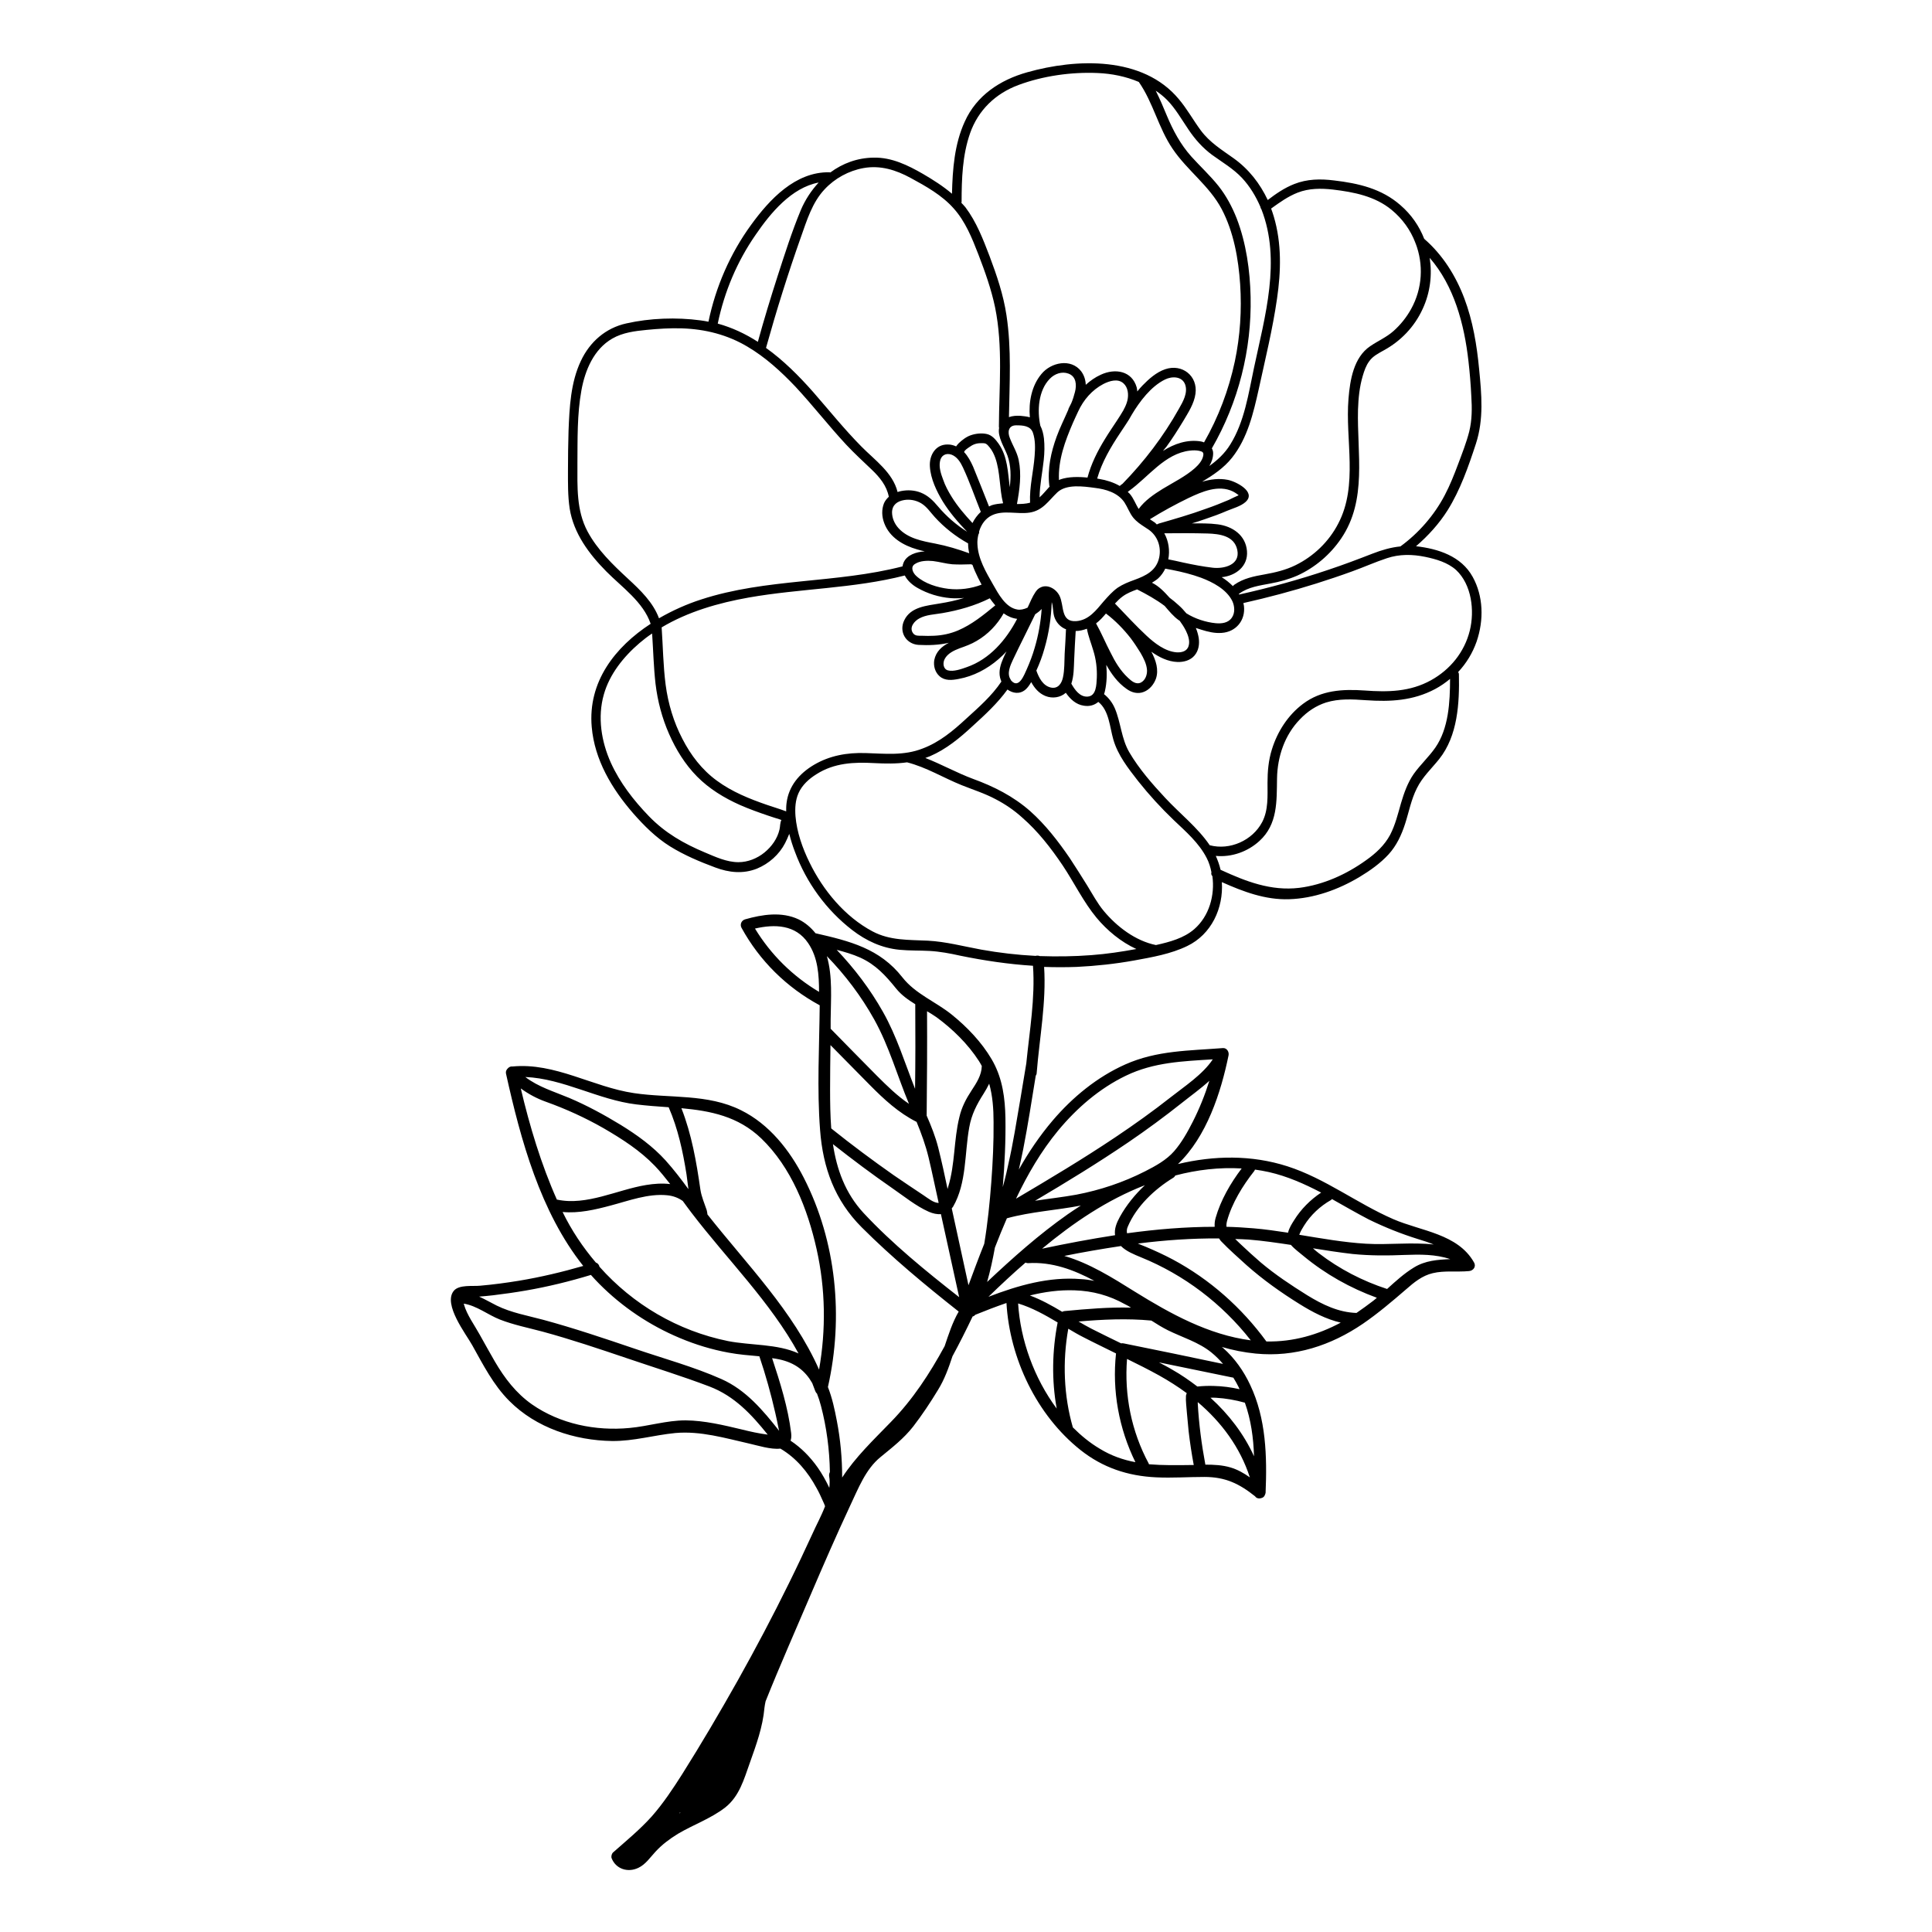 <?xml version="1.0" encoding="UTF-8"?>
<!-- Uploaded to: ICON Repo, www.iconrepo.com, Generator: ICON Repo Mixer Tools -->
<svg fill="#000000" width="800px" height="800px" version="1.1" viewBox="144 144 512 512" xmlns="http://www.w3.org/2000/svg">
 <path d="m534.27 296.87c-3.023-5.492-9.168-7.457-15.012-8.113 3.223-2.769 6.144-5.996 8.363-9.523 3.375-5.391 5.543-11.637 7.508-17.633 2.117-6.5 1.512-13.098 0.855-19.75-0.605-6.398-1.664-12.797-3.93-18.793-2.266-5.996-5.742-11.539-10.629-15.77-1.309-3.375-3.426-6.449-6.297-8.918-4.988-4.383-11.133-5.793-17.582-6.551-3.578-0.453-7.152-0.402-10.578 0.957-2.57 1.008-4.836 2.57-7.004 4.231-2.066-4.383-5.039-8.211-9.07-11.082-3.176-2.266-6.297-4.18-8.664-7.356-2.016-2.719-3.629-5.691-5.844-8.312-9.523-11.438-27.105-10.781-40.152-7.106-7.203 2.016-13.453 6.144-16.574 13.098-2.719 5.945-3.223 12.594-3.375 19.094-2.367-2.016-4.988-3.68-7.656-5.238-4.031-2.316-8.312-4.434-13.098-4.332-4.332 0.051-8.211 1.512-11.488 3.93-0.102 0-0.152-0.051-0.25-0.051-9.02-0.152-15.871 7.203-20.758 13.957-5.543 7.609-9.371 16.426-11.285 25.645-0.707-0.152-1.41-0.25-2.117-0.352-6.348-0.855-13.402-0.605-19.648 0.805-5.492 1.211-9.672 4.887-12.043 9.926-2.719 5.742-3.023 12.293-3.273 18.539-0.102 3.527-0.152 7.055-0.152 10.578 0 3.324-0.051 6.699 0.453 10.027 1.059 6.602 5.141 12.043 9.723 16.676 4.133 4.18 9.773 8.062 11.738 13.855-9.422 6.144-16.676 15.367-15.617 27.355 0.754 8.715 5.34 16.375 10.984 22.871 2.871 3.273 6.047 6.449 9.773 8.766 3.727 2.316 7.91 4.082 11.992 5.594 3.629 1.359 7.356 1.762 11.035 0.301 3.176-1.309 5.894-3.727 7.457-6.75 0.352-0.707 0.754-1.562 1.109-2.469 0.402 1.613 0.906 3.223 1.512 4.785 3.023 8.16 8.312 15.418 15.164 20.707 3.727 2.871 7.859 4.785 12.594 5.238 2.621 0.25 5.289 0.152 7.91 0.301 2.719 0.152 5.441 0.656 8.113 1.258 6.398 1.309 12.848 2.266 19.297 2.672 0.605 8.613-0.906 17.18-1.762 25.746v0.051c-1.008 6.098-2.016 12.191-3.074 18.238-0.504 2.871-1.059 5.742-1.715 8.613-0.102 0.555-0.805 3.777-1.461 5.996 0.504-6.098 0.805-12.191 0.707-18.34-0.102-5.188-0.754-10.176-3.223-14.762-0.152-0.25-0.301-0.555-0.453-0.805-2.672-4.535-6.449-8.465-10.48-11.738-4.281-3.477-9.672-5.492-13.148-9.926-5.996-7.656-13.957-9.621-23.023-11.688-1.211-1.512-2.719-2.82-4.484-3.68-4.484-2.117-9.621-1.309-14.207 0-0.957 0.301-1.41 1.359-0.906 2.266 4.785 8.715 11.941 15.77 20.707 20.504-0.102 10.984-0.754 22.117 0.102 33.102 0.754 9.977 3.879 18.59 11.035 25.746 8.012 8.012 16.828 15.316 25.695 22.32-1.664 2.871-2.672 6.047-3.727 9.168-3.93 7.203-8.363 14.055-14.258 20.102-4.535 4.684-9.371 9.27-12.898 14.711 0-5.039-0.453-10.078-1.41-15.012-0.555-2.922-1.211-6.047-2.367-8.969 4.18-18.488 2.266-38.543-6.398-55.469-3.727-7.305-9.168-14.207-16.625-17.887-8.867-4.434-18.895-3.125-28.363-4.535-10.934-1.613-20.906-8.16-32.242-7.055-0.301-0.051-0.605 0.051-0.855 0.203-0.102 0.051-0.152 0.102-0.203 0.152-0.051 0.051-0.051 0.051-0.102 0.102-0.402 0.352-0.656 0.855-0.504 1.512 3.879 17.48 9.07 36.578 20.453 50.883-5.594 1.613-11.285 2.973-17.078 3.93-3.375 0.555-6.801 1.008-10.227 1.309-1.965 0.203-5.594-0.352-7.004 1.359-2.922 3.578 3.273 11.488 4.887 14.41 2.871 5.141 5.594 10.531 9.824 14.762 7.106 7.152 17.332 10.48 27.258 10.629 5.742 0.051 11.082-1.562 16.727-2.117 6.699-0.605 13.25 1.359 19.699 2.82 2.066 0.453 5.644 1.613 8.16 1.309 4.18 2.469 7.254 6.144 9.574 10.43 0.656 1.16 1.211 2.367 1.762 3.629 0.203 0.402 0.352 0.805 0.504 1.211-0.957 2.519-2.316 4.988-3.324 7.254-2.016 4.383-4.082 8.766-6.246 13.148-4.281 8.715-8.816 17.281-13.551 25.746-4.734 8.414-9.621 16.727-14.762 24.887-2.469 3.879-5.039 7.758-8.062 11.184-3.125 3.477-6.75 6.449-10.227 9.523-0.352 0.301-0.555 1.008-0.402 1.512 1.109 2.871 4.281 3.93 7.106 2.57 1.914-0.906 3.125-2.769 4.535-4.281 1.715-1.863 3.727-3.375 5.945-4.734 4.082-2.418 8.715-4.031 12.496-6.953 3.777-2.973 4.988-7.457 6.551-11.84 1.715-4.836 3.426-9.473 3.879-14.609 0.051-0.605 0.203-1.16 0.301-1.715 3.828-9.574 8.012-18.992 12.043-28.465 3.324-7.758 6.699-15.516 10.277-23.176 2.266-4.785 4.18-9.875 8.16-13.098 3.125-2.57 6.144-4.887 8.664-8.113 2.367-3.074 4.535-6.348 6.551-9.672 1.715-2.769 2.82-5.844 3.828-8.918 1.863-3.426 3.629-6.953 5.34-10.531 0.25-0.051 0.504-0.203 0.707-0.453 2.719-1.109 5.492-2.168 8.262-3.125 0.855 14.711 8.012 29.727 19.598 38.945 5.894 4.684 12.543 6.902 20.051 7.254 4.281 0.203 8.516-0.102 12.797-0.102 5.543 0 9.219 1.762 13.453 5.141 0.352 0.555 1.059 0.656 1.664 0.453 0.453-0.102 0.805-0.402 0.957-0.906 0.051-0.102 0.102-0.203 0.102-0.301 0-0.051 0.051-0.102 0.051-0.152 0.402-9.672 0.152-19.699-4.082-28.617-1.715-3.68-4.133-7.106-7.152-9.773-0.102-0.102-0.25-0.203-0.402-0.301 2.922 0.855 5.945 1.461 9.02 1.762 10.328 1.008 19.902-2.117 28.414-7.91 4.031-2.769 7.758-5.945 11.438-9.117 2.117-1.863 4.281-3.629 7.055-4.281 3.125-0.754 6.449-0.25 9.621-0.555 1.16-0.102 1.965-1.211 1.309-2.316-4.332-7.609-14.055-8.262-21.363-11.438-9.621-4.18-18.035-10.781-28.062-14.008-9.574-3.074-19.496-2.871-29.02-0.605 7.609-7.254 11.387-18.941 13.402-28.766 0.203-0.906-0.402-2.016-1.461-1.965-8.969 0.707-17.531 0.605-25.895 4.332-7.457 3.324-13.957 8.664-19.246 14.863-3.426 4.031-6.398 8.414-8.969 13 0.402-1.812 0.805-3.578 1.16-5.391 1.258-6.449 2.266-13 3.324-19.496 0.152-0.203 0.25-0.453 0.25-0.754 0.754-9.371 2.57-18.691 1.965-28.062 2.871 0.102 5.742 0.102 8.613 0 5.141-0.25 10.277-0.805 15.316-1.715 4.684-0.855 9.672-1.715 14.008-3.828 6.398-3.074 9.621-10.027 9.168-16.93 5.644 2.519 11.488 4.734 17.785 4.535 6.602-0.203 13.047-2.519 18.691-5.894 2.769-1.664 5.543-3.629 7.707-5.996 2.117-2.316 3.426-5.141 4.383-8.113 1.008-3.125 1.613-6.449 3.125-9.422 1.461-2.973 3.879-5.188 5.894-7.707 4.938-6.195 5.391-14.812 5.238-22.418 0-0.301-0.102-0.504-0.203-0.656 2.168-2.316 3.828-5.039 4.887-8.062 1.98-5.777 1.781-12.074-1.039-17.164zm-86.859 161.22c-2.621 2.469-4.887 5.238-6.648 8.414-0.855 1.562-1.512 3.176-1.258 4.836-6.5 1.008-12.949 2.215-19.348 3.578 8.312-6.902 17.23-12.945 27.254-16.828zm-1.059 19.098c11.438 4.637 21.512 12.293 29.121 22.016-11.184-1.461-21.312-7.055-30.73-12.898-5.894-3.68-12.043-7.559-18.691-9.473 4.988-1.008 9.977-1.863 15.012-2.621 1.41 1.414 3.477 2.219 5.289 2.977zm29.977 52.746c-2.672-5.894-6.699-11.133-11.539-15.516 0.453 0 0.957-0.051 1.41 0 2.621 0.152 5.188 0.605 7.707 1.309 1.617 4.535 2.273 9.32 2.422 14.207zm-10.629-18.641c-1.461-0.051-2.922 0-4.383 0.152-2.117-1.613-4.281-3.125-6.602-4.434-1.16-0.707-2.367-1.309-3.578-1.965 6.551 1.359 13.047 2.672 19.598 4.031h0.102c0.504 0.805 0.957 1.613 1.359 2.418 0.102 0.203 0.203 0.453 0.301 0.656-2.262-0.504-4.531-0.809-6.797-0.859zm-23.93-11.285c-0.25-0.051-0.453-0.051-0.656 0-2.621-1.258-5.238-2.57-7.859-3.879-1.16-0.605-2.316-1.258-3.426-1.914 6.398-0.555 12.898-0.855 19.297-0.25 1.41 0.906 2.871 1.812 4.383 2.57 3.879 1.914 8.113 3.125 11.539 5.894 1.109 0.906 2.117 1.914 3.074 3.023-8.82-1.867-17.586-3.68-26.352-5.445zm1.965-9.473c-5.844-0.152-11.738 0.352-17.582 0.906-0.203 0-0.453 0.102-0.656 0.203-2.769-1.664-5.594-3.223-8.566-4.332 3.879-0.957 7.809-1.512 11.891-1.359 4.734 0.152 9.168 1.359 13.301 3.68 0.555 0.25 1.059 0.551 1.613 0.902zm-19.449 3.93c-1.461 7.457-1.613 15.316-0.25 22.824-5.996-8.062-9.621-18.188-10.227-27.859 3.676 1.105 7.102 3.023 10.477 5.035zm-8.512-15.867c0.203 0.102 0.402 0.152 0.656 0.152 6.348-0.402 12.141 1.762 17.582 4.684-1.16-0.203-2.316-0.402-3.527-0.453-8.465-0.707-16.676 1.664-24.535 4.684 3.223-3.121 6.445-6.144 9.824-9.066zm-15.117 5.996c-1.461-6.801-2.973-13.551-4.434-20.355 0.102-0.152 0.25-0.301 0.352-0.453 3.629-6.297 3.023-14.105 4.281-21.008 0.605-3.426 1.965-6.047 3.828-8.969 0.555-0.855 1.008-1.715 1.461-2.621 0.906 3.223 1.16 6.648 1.16 10.176 0.051 5.34-0.203 10.629-0.605 15.973-0.402 5.34-0.957 10.832-1.863 16.273-1.457 3.629-2.816 7.305-4.18 10.984zm-36.375-41.566c-0.25-3.375-0.301-6.801-0.301-10.227 0-3.93 0.051-7.91 0.102-11.84 3.477 3.527 7.004 7.106 10.48 10.629 3.68 3.727 7.609 7.356 12.344 9.723 1.258 3.074 2.367 6.098 3.176 9.422 0.957 3.981 1.762 8.012 2.672 12.043-1.309 0.051-2.922-1.309-3.93-1.965-2.672-1.762-5.34-3.578-8.012-5.391-5.594-3.93-11.082-8.012-16.426-12.293-0.004-0.051-0.055-0.051-0.105-0.102zm-1.156-45.645c4.887 5.039 9.117 10.629 12.543 16.777 3.981 7.152 6.098 14.914 9.219 22.371-3.125-2.117-5.844-4.785-8.516-7.457-4.082-4.133-8.16-8.262-12.242-12.445v-2.418c0.051-5.492 0.555-11.438-1.004-16.828zm40.305 27.809c0.301 0.453 0.504 0.855 0.754 1.309-0.051 2.469-1.41 4.484-2.719 6.5-1.461 2.215-2.621 4.434-3.223 7.055-1.512 6.098-1.109 12.445-2.973 18.488-0.051 0.152-0.102 0.352-0.152 0.555-0.754-3.629-1.562-7.305-2.469-10.934-0.754-2.973-1.863-5.742-3.074-8.516 0.102-9.219 0.152-18.438 0.102-27.66 0.855 0.504 1.664 1.008 2.469 1.562 4.281 3.129 8.363 7.109 11.285 11.641zm-21.969-19.242c1.41 1.762 3.223 3.023 5.09 4.18 0.051 7.508 0.051 14.965-0.051 22.418-2.719-6.852-4.836-13.906-8.516-20.402-3.375-5.996-7.559-11.488-12.242-16.426 2.117 0.555 4.231 1.16 6.246 2.066 4.082 1.863 6.703 4.734 9.473 8.164zm-37.383-15.871c5.238-1.211 10.781-1.059 14.105 3.879 2.57 3.777 2.871 8.414 2.871 12.898-6.949-4.133-12.742-9.824-16.977-16.777zm28.77 75.371c-4.887-5.289-7.106-11.586-8.113-18.238 5.188 4.082 10.43 8.012 15.82 11.738 3.074 2.117 6.195 4.684 9.621 6.195 1.059 0.453 2.168 0.707 3.176 0.605 1.613 7.356 3.223 14.711 4.836 22.016-8.816-6.902-17.734-14.156-25.34-22.316zm-48.668 158.9c0.051 0 0.102 0.051 0.152 0.051-0.102 0.051-0.152 0.102-0.25 0.152-0.004-0.102 0.047-0.152 0.098-0.203zm12.746-124.95c-13.352-2.719-25.191-9.723-34.059-19.699-0.102-0.504-0.453-0.957-0.957-1.109-3.426-4.031-6.449-8.516-8.816-13.402 4.281 0.402 8.613-0.605 12.746-1.715 4.785-1.258 9.926-3.223 14.965-2.719 1.562 0.152 2.922 0.656 4.133 1.512 0.754 1.059 1.562 2.117 2.316 3.125 9.422 12.344 20.906 23.629 28.363 37.281-5.594-2.566-12.797-2.113-18.691-3.273zm-45.242-37.48h-0.102c-4.18-9.371-7.203-19.445-9.574-29.473 2.016 1.461 4.231 2.672 6.648 3.527 5.34 1.914 10.43 4.231 15.367 7.055 4.836 2.82 9.574 5.844 13.504 9.926 1.461 1.512 2.769 3.176 4.082 4.836-2.117-0.25-4.281-0.102-6.398 0.25-7.656 1.258-15.719 5.539-23.527 3.879zm54.059-16.223c7.961 7.656 12.293 18.742 14.66 29.32 2.367 10.531 2.519 21.363 0.656 31.941-6.902-15.566-19.094-27.809-29.574-41.109-0.051-0.402-0.102-0.805-0.203-1.16-0.605-1.812-1.359-3.477-1.664-5.391-1.059-7.406-2.316-14.66-5.039-21.613 7.66 0.707 15.016 2.117 21.164 8.012zm-33.152-9.02c2.871 0.352 5.742 0.555 8.613 0.754 2.469 5.691 3.777 11.738 4.734 17.836 0.203 1.258 0.301 2.621 0.504 3.879-1.914-2.621-3.879-5.188-6.047-7.609-3.426-3.777-7.559-6.75-11.891-9.422-4.383-2.672-8.918-5.141-13.652-7.152-4.231-1.762-8.211-2.922-11.637-5.543 10.031 0.406 19.352 6.047 29.375 7.258zm-37.887 50.582c2.871-0.352 5.793-0.754 8.664-1.258 5.844-1.008 11.586-2.418 17.23-4.133 0.707 0.805 1.461 1.613 2.215 2.367 6.098 6.144 13.402 11.035 21.363 14.359 4.18 1.762 8.516 3.074 12.949 3.879 2.672 0.504 5.391 0.707 8.113 0.957 1.664 4.938 3.074 9.977 4.231 15.062 0.301 1.359 0.605 2.672 0.855 4.031 0.051 0.25 0.102 0.453 0.152 0.656-4.281-5.441-8.816-10.832-15.266-13.703-7.356-3.273-15.367-5.441-23.023-8.062-8.012-2.719-16.07-5.441-24.234-7.656-4.133-1.109-8.465-1.863-12.344-3.777-1.613-0.805-3.074-1.664-4.637-2.367 1.215-0.102 2.473-0.203 3.731-0.355zm65.898 35.57c-4.887-1.16-9.875-2.367-14.914-2.418-5.039 0-9.875 1.562-14.863 2.016-8.969 0.855-18.391-1.059-25.844-6.246-4.231-2.973-7.254-6.953-9.824-11.336-1.359-2.367-2.719-4.785-4.031-7.152-1.41-2.57-3.375-5.188-4.18-8.012 0-0.051 0-0.152-0.051-0.203 3.477 0.555 6.398 2.973 9.621 4.231 3.629 1.41 7.457 2.168 11.234 3.176 7.609 2.066 15.062 4.586 22.52 7.106 7.254 2.469 14.609 4.734 21.766 7.457 6.602 2.519 11.133 7.406 15.418 12.746-2.367-0.305-4.633-0.809-6.852-1.363zm20.055 10.023c-1.965-2.769-4.332-5.188-7.152-7.055 0.203-0.555 0.25-1.211 0.152-2.066-0.805-6.648-2.922-13.402-5.039-19.801 0.605 0.102 1.211 0.152 1.812 0.301 4.332 0.906 7.004 3.125 8.816 6.297 0.25 0.707 0.555 1.41 0.805 2.117 0.102 0.25 0.25 0.504 0.453 0.656 0.402 1.008 0.754 2.117 1.059 3.273 1.512 5.742 2.266 11.637 2.367 17.531-0.152 0.301-0.25 0.656-0.203 1.059 0.203 1.059 0.152 2.066 0.051 3.125-0.906-1.91-1.914-3.723-3.121-5.438zm67.66-10.578c-2.418-8.363-2.769-17.531-1.211-26.148 1.359 0.805 2.719 1.613 4.133 2.316 2.82 1.461 5.691 2.82 8.516 4.231-1.059 9.875 0.754 19.902 5.141 28.816-3.273-0.605-6.449-1.715-9.473-3.578-2.621-1.555-4.938-3.469-7.106-5.637zm20.152 9.773c0-0.051 0-0.102-0.051-0.203-4.586-8.516-6.5-18.137-5.742-27.711 2.871 1.41 5.691 2.82 8.516 4.383 2.519 1.41 4.988 2.973 7.305 4.684-0.051 0.203-0.152 0.402-0.203 0.656-0.102 1.461 0.152 3.074 0.25 4.586 0.152 1.613 0.301 3.223 0.453 4.836 0.352 3.023 0.805 5.996 1.359 8.969h-0.707c-3.773 0.055-7.5 0.102-11.18-0.199zm14.965 0.102c-1.008-5.391-1.715-10.781-2.016-16.223v-0.352c6.297 5.34 11.234 11.992 13.805 19.949-1.562-1.109-3.223-2.066-5.09-2.621-2.168-0.652-4.434-0.754-6.699-0.754zm16.172-32.648c-6.551-8.969-15.012-16.473-24.789-21.715-2.367-1.258-4.785-2.367-7.305-3.426-0.605-0.25-1.309-0.504-1.965-0.805 7.152-0.906 14.309-1.41 21.512-1.359 0.203 0.25 0.301 0.504 0.555 0.754 2.117 2.215 4.484 4.281 6.75 6.348 4.383 3.879 9.07 7.203 14.008 10.277 3.477 2.168 7.055 4.031 10.934 4.938-6.047 3.227-12.598 5.141-19.699 4.988zm23.879-7.555c-4.785-0.152-9.02-2.215-13.047-4.684-4.281-2.672-8.465-5.441-12.344-8.715-1.812-1.562-3.629-3.223-5.391-4.887-0.453-0.453-0.906-0.855-1.359-1.309 1.211 0.051 2.367 0.051 3.578 0.152 3.777 0.301 7.457 0.855 11.184 1.41 0.957 1.109 2.367 2.117 3.375 2.973 5.793 4.785 12.344 8.465 19.398 11.035-0.301 0.25-0.605 0.555-0.957 0.805-1.414 1.102-2.926 2.16-4.438 3.219zm15.215-12.043c-2.57 1.562-4.836 3.629-7.106 5.691-6.5-2.117-12.645-5.289-18.086-9.473-0.555-0.402-1.059-0.855-1.562-1.309 3.477 0.555 7.004 1.109 10.531 1.512 4.586 0.453 9.117 0.453 13.754 0.25 4.082-0.152 8.211-0.203 12.09 1.109-3.324 0.152-6.598 0.355-9.621 2.219zm1.16-7.508c1.359 0.402 2.719 0.855 4.082 1.41-5.894-0.656-11.992 0.152-17.938-0.203-5.945-0.352-11.789-1.41-17.684-2.367 0.051-0.102 0.102-0.25 0.152-0.402 0.301-0.707 0.707-1.359 1.109-2.016 1.762-2.82 4.231-5.141 7.152-6.801 0.102-0.051 0.152-0.152 0.25-0.25 3.223 1.812 6.449 3.68 9.723 5.391 4.336 2.117 8.617 3.828 13.152 5.238zm-25.746-12.344c-2.871 1.914-5.34 4.383-7.152 7.305-0.605 0.957-1.359 2.117-1.613 3.324-3.023-0.453-6.047-0.906-9.117-1.16-2.418-0.203-4.836-0.352-7.203-0.402-0.051-0.453 0-0.957 0.152-1.562 1.309-4.734 4.133-9.32 7.152-13.148 0.102-0.152 0.203-0.301 0.25-0.453 1.211 0.152 2.469 0.402 3.68 0.656 4.883 1.109 9.418 3.125 13.852 5.441zm-21.059-6.398c-2.973 3.93-5.543 8.363-6.902 13.098-0.25 0.855-0.301 1.613-0.25 2.367-7.758 0-15.516 0.656-23.227 1.715-0.102-0.504-0.102-1.109 0.203-1.762 2.266-5.391 7.152-9.977 12.043-12.949 0.25-0.152 0.453-0.402 0.555-0.605 5.688-1.508 11.684-2.215 17.578-1.863zm-46.098 12.145c-7.609 5.34-14.559 11.539-21.363 17.938 0.855-2.973 1.512-6.047 2.066-9.117 1.008-2.621 2.066-5.188 3.176-7.758 6.449-1.762 13.098-2.117 19.598-3.375-1.16 0.75-2.32 1.504-3.477 2.312zm28.211-16.727c-2.066 2.367-4.938 3.93-7.707 5.34-5.742 2.922-11.891 4.988-18.238 6.195-3.629 0.656-7.305 1.059-10.934 1.613 8.363-4.938 16.676-10.027 24.688-15.469 4.887-3.324 9.672-6.852 14.309-10.531 2.266-1.812 4.887-3.68 7.203-5.793-1.16 3.727-2.621 7.356-4.383 10.832-1.359 2.672-2.922 5.496-4.938 7.812zm-30.73-5.492c4.938-5.945 10.934-11.133 17.938-14.508 7.406-3.578 15.062-3.828 23.023-4.332-2.672 4.031-7.559 7.203-11.133 10.027-4.734 3.727-9.672 7.254-14.711 10.629-8.566 5.742-17.434 11.035-26.301 16.273 3.07-6.453 6.648-12.598 11.184-18.09zm108.72-203.84c0.352 3.074 0.605 6.144 0.754 9.27 0.203 3.176 0.203 6.297-0.555 9.371-0.754 2.922-1.863 5.742-2.922 8.566-1.059 2.82-2.168 5.644-3.578 8.312-2.769 5.289-6.902 10.027-11.738 13.551-2.519 0.25-4.938 0.957-7.406 1.914-3.879 1.512-7.758 2.973-11.688 4.281-7.758 2.621-15.668 4.785-23.629 6.551-0.051-0.051-0.051-0.102-0.102-0.203 0.051 0 0.102-0.051 0.152-0.051 2.418-1.762 5.391-2.117 8.262-2.672 2.469-0.453 4.836-1.109 7.152-2.117 4.637-2.117 8.664-5.543 11.539-9.773 7.004-10.277 4.18-22.621 4.484-34.207 0.102-3.023 0.402-6.047 1.258-8.918 0.402-1.359 0.855-2.719 1.715-3.879 0.957-1.359 2.418-2.066 3.828-2.871 4.535-2.469 8.16-6.246 10.328-10.984 2.016-4.332 2.57-9.07 1.863-13.551 6.453 7.406 9.172 17.535 10.281 27.41zm-74.867 71.438c0.555 1.16 1.109 2.672 0.707 3.981-0.402 1.461-1.863 1.812-3.223 1.715-3.023-0.25-5.793-2.418-7.91-4.383-2.871-2.672-5.543-5.594-8.262-8.414-0.051-0.051-0.102-0.051-0.152-0.102 0.656-0.707 1.309-1.359 2.066-1.914 1.16-0.855 2.469-1.359 3.828-1.863 2.469 1.258 5.039 2.672 7.305 4.383 1.16 1.359 2.316 2.769 3.727 3.777 0.102 0.051 0.152 0.102 0.25 0.152 0.555 0.754 1.16 1.66 1.664 2.668zm-46.301 13.199c-0.051-0.051-0.051-0.102-0.102-0.152-0.051-0.051-0.051-0.152-0.102-0.203-1.008-1.562-0.051-3.68 0.656-5.188 0.957-2.066 2.016-4.133 3.023-6.195 0.957-1.965 1.914-3.93 2.871-5.844 0.605-0.402 1.211-0.855 1.715-1.41-0.25 3.477-0.855 6.953-1.863 10.328-0.555 1.914-1.258 3.777-2.066 5.594-0.656 1.41-2.066 5.391-4.133 3.07zm-38.641 19.195c-4.836-0.152-9.473 0.656-13.652 3.125-3.828 2.266-6.699 5.594-7.254 10.125-0.102 0.754-0.102 1.461-0.102 2.215-0.051 0-0.051-0.051-0.102-0.051-1.613-0.605-3.324-1.109-4.938-1.664-4.684-1.613-9.32-3.477-13.352-6.449-3.93-2.871-6.902-6.75-9.117-11.082-2.316-4.434-3.777-9.32-4.434-14.309-0.656-5.039-0.707-10.125-1.059-15.215 7.004-4.18 15.113-6.5 23.074-7.91 13.703-2.418 27.809-2.367 41.363-5.844 0.707 1.41 2.066 2.57 3.426 3.324 2.672 1.512 5.644 2.418 8.664 2.672 1.211 0.102 2.418 0.051 3.629-0.051-2.066 0.656-4.231 1.109-6.398 1.461-3.426 0.605-7.758 0.855-9.473 4.484-1.461 3.023 0.453 6.246 3.727 6.5 2.719 0.152 5.441 0.051 8.113-0.555-1.863 0.957-3.426 2.316-3.879 4.586-0.25 1.562 0.203 3.223 1.41 4.281 1.41 1.258 3.324 1.059 5.09 0.707 3.879-0.707 7.508-2.621 10.48-5.188 0.754-0.656 1.512-1.359 2.168-2.117-0.301 0.605-0.605 1.211-0.855 1.812-0.707 1.613-1.258 3.375-0.855 5.141 0.102 0.352 0.203 0.707 0.352 1.059-2.57 3.828-5.996 6.801-9.371 9.875-3.426 3.176-7.055 6.195-11.488 7.859-4.992 1.965-10.031 1.359-15.168 1.207zm10.277-67.055c1.512-0.25 3.125 0.051 4.484 0.855 1.512 0.906 2.469 2.418 3.629 3.68 2.519 2.769 5.543 5.141 8.816 6.953 0 0.906 0.102 1.762 0.301 2.621-2.922-1.059-5.894-1.965-9.02-2.57-3.426-0.656-7.254-1.359-9.723-4.082-1.059-1.16-1.715-2.672-1.715-4.231 0.051-1.969 1.414-2.926 3.227-3.227zm30.328-10.633c-0.453-2.117-1.562-3.777-2.316-5.742-0.707-1.664-0.402-3.426 1.664-3.426 1.762 0 3.777 0.102 4.434 1.965 0.656 1.914 0.605 4.133 0.453 6.098-0.301 4.18-1.41 8.262-1.211 12.445-1.109 0.301-2.266 0.352-3.477 0.352 0.707-3.832 1.262-7.809 0.453-11.691zm8.262-21.512c1.258-1.309 3.176-2.016 4.938-1.359 2.066 0.754 2.215 3.023 1.715 4.887-0.25 1.008-0.555 1.965-0.957 2.922-0.25 0.453-0.453 0.957-0.707 1.41-0.051 0.152-0.051 0.25-0.102 0.352-1.008 2.367-2.215 4.734-3.074 7.106-1.512 4.133-2.469 8.516-1.965 12.949 0 0.102 0.051 0.203 0.102 0.301-0.906 0.957-1.715 2.016-2.672 2.871 0.051-3.324 0.754-6.602 1.109-9.926 0.203-1.914 0.25-3.828 0.051-5.691-0.152-1.16-0.402-2.316-0.957-3.375-0.855-3.981-0.551-9.32 2.519-12.445zm14.16 1.41c1.562-0.805 3.828-1.562 5.34-0.203 1.258 1.109 1.41 3.023 1.059 4.535-0.203 0.855-0.555 1.664-1.008 2.469v0.051c-0.555 0.957-1.16 1.914-1.762 2.82-1.059 1.613-2.168 3.223-3.176 4.887-1.965 3.176-3.68 6.602-4.637 10.227-2.418-0.25-4.988-0.25-7.106 0.453-0.152 0.051-0.301 0.152-0.453 0.203-0.25-5.289 1.613-10.328 3.68-15.113 0.402-0.957 0.906-1.965 1.41-3.074 1.41-3.07 3.68-5.691 6.652-7.254zm7.555 8.113c2.066-3.477 5.09-7.508 8.816-9.32 1.812-0.906 4.535-0.906 5.34 1.359 0.754 2.215-0.605 4.535-1.664 6.398-4.082 7.305-9.168 13.957-14.965 19.902-0.102 0.051-0.203 0.152-0.301 0.203-0.152 0.102-0.301 0.25-0.402 0.352-1.664-0.957-3.578-1.562-5.441-1.863-0.203-0.051-0.402-0.051-0.555-0.102 1.258-4.383 3.578-8.312 6.098-12.09 0.961-1.516 2.168-3.129 3.074-4.84zm21.414 40.555c-2.57-0.301-5.188-0.805-7.758-1.359-1.309-0.301-2.672-0.605-3.981-0.855 0.453-2.316 0.102-4.836-1.059-6.902 3.828-0.051 7.656-0.051 11.438 0.051 3.223 0.102 7.152 0.605 7.91 4.383 0.805 3.93-3.481 5.039-6.551 4.684zm-20.707 3.227c-1.562 0.555-3.074 1.16-4.434 2.066-1.41 1.008-2.57 2.316-3.727 3.629-1.965 2.316-3.93 4.988-7.254 5.238-4.281 0.301-3.125-4.18-4.484-6.801-1.008-1.914-3.324-3.074-5.09-2.066-0.152 0.051-0.301 0.152-0.402 0.25-0.301 0.203-0.555 0.504-0.805 0.855-0.855 1.258-1.461 2.769-2.117 4.18-0.957 0.453-1.965 0.656-2.719 0.504-3.125-0.504-5.039-4.18-6.449-6.648-1.863-3.273-3.981-6.801-4.133-10.68-0.051-0.805 0.051-1.664 0.25-2.519 0.152-0.25 0.25-0.555 0.203-0.855 0.555-1.863 1.715-3.527 3.527-4.332 3.023-1.359 6.648-0.152 9.875-0.656 3.477-0.555 4.938-3.074 7.305-5.34 2.418-2.266 6.852-1.613 9.926-1.211 2.922 0.352 6.098 1.258 7.859 3.828 0.855 1.309 1.359 2.82 2.316 4.031 0.203 0.25 0.453 0.504 0.656 0.707 0.051 0.051 0.051 0.051 0.102 0.102 1.008 0.957 2.215 1.613 3.375 2.418 2.367 1.664 3.375 4.586 2.769 7.406-0.758 3.477-3.527 4.785-6.551 5.894zm-36.879 6.75c-3.074 2.519-6.195 5.09-9.875 6.648-2.016 0.855-4.133 1.309-6.348 1.41-1.059 0.051-2.168 0.051-3.223 0-0.855 0-1.812 0.102-2.367-0.707-1.059-1.512 0.352-3.176 1.664-3.879 1.812-1.008 4.082-1.059 6.098-1.41 4.383-0.754 8.664-1.965 12.594-3.93 0.449 0.656 0.953 1.262 1.457 1.867zm-4.938 9.422c2.973-1.715 5.441-4.281 7.152-7.305 1.109 0.805 2.316 1.309 3.578 1.461-2.922 5.594-7.254 10.68-13.352 12.797-1.41 0.504-3.527 1.258-4.988 0.855-1.309-0.352-1.41-2.016-0.855-3.023 0.754-1.461 2.469-2.266 3.93-2.82 1.562-0.555 3.125-1.109 4.535-1.965zm48.215-31.086c-0.102 0.051-0.203 0.102-0.25 0.152-0.051 0-0.152 0-0.25 0.051-0.152-0.152-0.301-0.301-0.453-0.453-0.453-0.301-0.906-0.605-1.359-0.906 3.324-2.066 6.75-3.93 10.277-5.644 3.527-1.664 7.91-3.578 11.738-1.715 0.402 0.203 0.805 0.453 1.211 0.754 0.102 0.102 0.203 0.152 0.301 0.25-0.855 0.352-1.715 0.805-2.57 1.211-2.016 0.855-4.031 1.664-6.098 2.367-4.133 1.516-8.367 2.727-12.547 3.934zm11.84-18.035c-0.25 1.359-1.258 2.469-2.266 3.375-2.469 2.168-5.644 3.727-8.465 5.441-2.367 1.461-4.734 3.074-6.398 5.34-0.805-1.309-1.309-2.769-2.316-3.981-0.152-0.203-0.402-0.352-0.555-0.504 0.102-0.102 0.152-0.203 0.25-0.25 5.188-3.68 9.523-9.977 16.223-10.73 0.805-0.102 1.664-0.102 2.418 0.051 0.855 0.199 1.258 0.352 1.109 1.258zm-56.023 13.148c-0.301 0.102-0.504 0.25-0.754 0.352-1.41-3.527-2.769-7.055-4.231-10.578-0.605-1.359-1.359-2.769-2.367-3.828 0.051-0.504 1.059-1.109 1.41-1.359 0.906-0.656 1.812-1.008 2.922-1.008 0.402 0 0.957-0.051 1.359 0.102 0.453 0.203 0.805 0.707 1.109 1.059 0.656 0.805 1.109 1.762 1.461 2.719 1.359 3.879 1.059 8.113 2.066 12.043-1.012 0.098-2.019 0.199-2.977 0.5zm-7.66-9.977c1.762 3.777 3.125 7.758 4.684 11.637 0 0.051 0.051 0.051 0.051 0.102-0.906 0.855-1.664 1.863-2.215 2.973-2.016-2.168-3.93-4.383-5.492-6.902-0.906-1.461-1.762-3.023-2.316-4.684-0.555-1.461-1.109-3.176-0.805-4.734 0.25-1.562 1.512-2.316 3.023-1.812 1.508 0.551 2.418 2.012 3.07 3.422zm-7.91 24.789c1.715 0.203 3.375 0.707 5.09 0.855 1.664 0.102 3.324 0.051 4.988 0 0.102 0.051 0.203 0.102 0.352 0.152 0.203 0.555 0.402 1.109 0.656 1.664 0.504 1.16 1.109 2.367 1.762 3.578-2.769 1.059-5.844 1.461-8.816 1.109-2.871-0.352-6.246-1.359-8.465-3.375-0.906-0.805-1.715-2.418-0.352-3.223 1.309-0.863 3.273-0.914 4.785-0.762zm29.523 23.125c1.16-3.981 1.762-8.113 1.914-12.242 0.402 1.211 0.301 2.672 0.656 3.828 0.453 1.41 1.41 2.57 2.769 3.223 0.102 0.051 0.203 0.102 0.352 0.102-0.102 2.168-0.203 4.332-0.352 6.5-0.102 2.066 0 4.281-0.453 6.297-0.352 1.664-1.359 3.125-3.273 2.672-2.066-0.504-3.125-2.621-3.777-4.484 0.855-1.863 1.609-3.879 2.164-5.894zm7.859 2.973c0.102-2.519 0.25-5.039 0.402-7.559 1.008 0 2.016-0.25 2.973-0.605 0.352 1.965 1.109 3.777 1.664 5.691 0.754 2.367 1.059 4.836 0.957 7.356-0.102 1.715-0.102 4.785-2.418 4.938-2.066 0.152-3.426-1.812-4.332-3.426 0.703-2.062 0.656-4.328 0.754-6.394zm5.797-9.574c1.008-0.754 1.812-1.664 2.621-2.621 2.469 1.863 4.684 4.133 6.602 6.602 0.906 1.211 1.762 2.519 2.57 3.828 0.805 1.41 1.613 2.922 1.715 4.586 0.051 1.258-0.453 2.672-1.613 3.273-1.309 0.656-2.519-0.402-3.426-1.258-2.016-1.863-3.426-4.231-4.637-6.699-1.316-2.519-2.422-5.191-3.832-7.711zm21.812-4.887c-0.754-0.707-1.512-1.309-2.316-1.914-1.41-1.562-2.82-3.074-4.684-3.981 0.555-0.352 1.16-0.707 1.664-1.16 0.805-0.754 1.41-1.613 1.863-2.57 0.605 0.102 1.211 0.25 1.863 0.352 2.57 0.504 5.188 1.16 7.656 2.066 3.074 1.16 6.75 3.074 8.262 6.195 0.605 1.309 0.754 3.074-0.102 4.332-0.957 1.461-2.719 1.664-4.332 1.512-2.57-0.25-5.441-1.16-7.758-2.621-0.656-0.801-1.359-1.555-2.117-2.211zm31.641-109.28c2.973-1.16 6.195-1.16 9.32-0.805 5.543 0.656 11.184 1.762 15.566 5.391 2.871 2.367 4.988 5.34 6.246 8.613 0 0.102 0.051 0.203 0.102 0.25 2.117 5.543 1.863 11.891-1.211 17.434-1.211 2.168-2.769 4.133-4.637 5.793-1.863 1.664-4.133 2.621-6.195 4.031-4.383 2.973-5.34 8.969-5.742 13.906-0.906 10.934 2.621 22.922-2.719 33.102-2.469 4.785-6.5 8.664-11.336 11.035-2.57 1.258-5.289 1.914-8.113 2.418-2.871 0.504-5.691 1.059-8.113 2.769-0.152 0.102-0.25 0.25-0.352 0.352-0.906-0.906-1.914-1.715-2.973-2.367 3.68-0.352 7.055-2.871 6.699-6.953-0.352-4.18-3.828-6.551-7.758-7.055-2.266-0.301-4.535-0.25-6.852-0.25 1.211-0.352 2.418-0.754 3.578-1.16 1.965-0.656 3.879-1.359 5.742-2.168 1.562-0.656 3.68-1.211 4.938-2.367 2.922-2.672-2.621-5.441-4.734-5.844-2.316-0.453-4.586-0.152-6.801 0.504 2.922-1.762 5.742-3.629 7.91-6.348 4.133-5.188 5.691-11.891 7.106-18.238 1.715-7.91 3.68-15.871 4.836-23.93 1.059-7.254 1.258-14.66-0.855-21.766-0.203-0.707-0.453-1.41-0.707-2.117 2.219-1.609 4.484-3.223 7.055-4.231zm-28.969-16.723c1.762 2.621 3.777 4.887 6.297 6.75 2.719 1.965 5.594 3.629 7.91 6.098 2.066 2.215 3.68 4.887 4.887 7.707 0 0.203 0.102 0.402 0.25 0.605 5.289 13.504 0.906 28.414-1.965 41.969-1.461 6.852-2.519 14.309-6.297 20.355-1.461 2.367-3.375 4.133-5.543 5.691 0.605-1.012 1.008-2.168 1.008-3.379 0-0.504-0.152-0.957-0.352-1.309l0.051-0.051c7.004-12.141 10.531-26.098 10.227-40.102-0.152-6.953-1.16-14.207-3.68-20.758-1.211-3.074-2.769-5.996-4.836-8.613-2.215-2.769-4.836-5.188-7.203-7.809-2.871-3.223-4.836-6.902-6.5-10.883-0.906-2.215-1.863-4.434-2.922-6.551 1.059 0.707 2.066 1.512 2.973 2.418 2.269 2.316 3.879 5.188 5.695 7.859zm-57.891 1.055c2.168-6.195 6.75-10.578 12.848-12.848 6.5-2.418 14.008-3.477 20.957-3.176 3.727 0.152 7.508 0.906 10.934 2.367 3.828 5.492 5.188 12.191 8.969 17.734 3.879 5.742 9.723 9.773 13 15.973 3.176 6.047 4.434 13.148 4.887 19.902 0.453 6.852 0 13.754-1.41 20.453-1.613 7.559-4.332 14.762-8.16 21.461-0.25-0.102-0.504-0.203-0.805-0.25-3.578-0.605-7.106 0.605-10.078 2.519 0.301-0.402 0.605-0.754 0.906-1.109 1.613-2.215 3.074-4.535 4.484-6.852 1.309-2.215 2.871-4.586 3.223-7.203 0.656-4.734-3.527-8.012-8.012-6.5-2.367 0.805-4.332 2.57-6.047 4.332-0.504 0.504-0.906 1.008-1.359 1.562-0.051-0.352-0.051-0.707-0.152-1.059-1.258-4.434-5.742-5.141-9.523-3.375-1.461 0.656-2.82 1.613-3.981 2.672-0.051-1.258-0.402-2.469-1.211-3.578-2.719-3.527-8.012-2.367-10.531 0.707-2.621 3.125-3.426 7.457-3.074 11.488-0.805-0.25-1.664-0.301-2.519-0.402-1.008-0.051-2.066 0-3.023 0.352 0.152-9.02 0.707-18.035-0.656-27.004-0.805-5.391-2.57-10.578-4.484-15.668-1.715-4.484-3.477-9.07-6.398-12.949-0.301-0.402-0.707-0.754-1.059-1.16 0-0.102 0.051-0.203 0.051-0.301 0.012-6.098 0.215-12.293 2.227-18.09zm-15.719 11.789c4.082 2.215 8.312 4.586 11.387 8.062 3.125 3.477 4.887 7.91 6.551 12.191 1.762 4.586 3.426 9.219 4.434 14.055 2.117 10.379 1.059 21.109 1.008 31.59 0 0.152 0.051 0.25 0.051 0.352-0.453 2.418 1.41 5.09 2.215 7.305 0.957 2.672 0.957 5.594 0.605 8.414-0.504-4.031-0.555-8.16-2.973-11.586-0.754-1.059-1.715-2.215-3.074-2.519-1.309-0.301-2.922-0.152-4.231 0.301-1.211 0.402-2.316 1.258-3.223 2.117-0.25 0.25-0.504 0.555-0.707 0.855-0.656-0.301-1.359-0.504-2.168-0.504-3.273-0.102-4.988 2.871-4.785 5.844 0.203 3.273 1.762 6.5 3.426 9.27 1.812 2.922 4.082 5.543 6.449 8.012-2.871-1.812-5.492-4.082-7.707-6.699-1.309-1.562-2.672-2.922-4.586-3.68-1.664-0.656-3.477-0.754-5.238-0.402-0.301 0.051-0.605 0.152-0.906 0.25-1.258-5.141-6.047-8.465-9.574-12.043-4.535-4.586-8.566-9.621-12.797-14.461-3.777-4.281-7.91-8.414-12.496-11.688 2.769-9.926 5.844-19.75 9.27-29.422 1.562-4.383 2.973-9.117 6.246-12.594 2.719-2.922 6.398-4.938 10.328-5.644 4.488-0.801 8.617 0.512 12.496 2.625zm-41.059 15.016c3.93-5.742 9.473-12.445 16.676-13.805-1.965 2.117-3.578 4.586-4.734 7.305-2.367 5.691-4.231 11.586-6.144 17.48-1.863 5.793-3.629 11.586-5.238 17.434-3.273-2.117-6.801-3.777-10.629-4.836 1.758-8.465 5.133-16.477 10.07-23.578zm-33.855 91.188c-4.031-3.727-8.113-7.656-10.73-12.543-2.973-5.594-2.672-11.84-2.672-17.984 0.051-6.398-0.102-13.047 1.059-19.398 0.957-5.289 3.273-10.883 8.16-13.703 2.769-1.613 6.047-2.016 9.168-2.316 3.074-0.301 6.195-0.504 9.32-0.402 6.144 0.203 11.992 1.664 17.332 4.836 4.785 2.82 8.918 6.602 12.746 10.629 4.637 4.988 8.816 10.379 13.453 15.367 2.168 2.316 4.484 4.434 6.75 6.602 2.117 2.016 3.981 4.281 4.535 7.203-0.504 0.453-0.957 1.008-1.258 1.664-0.707 1.715-0.605 3.629 0.051 5.34 1.41 3.777 5.039 5.894 8.766 6.953 0.656 0.203 1.309 0.352 1.965 0.504-2.266 0.152-4.684 0.906-5.594 2.922-0.152 0.352-0.25 0.707-0.301 1.059-17.531 4.535-36.074 3.125-53.352 8.766-3.777 1.211-7.609 2.922-11.184 4.988-1.566-4.234-4.941-7.461-8.215-10.484zm36.172 72.551c-1.914 1.562-4.383 2.57-6.902 2.57-3.125 0-6.098-1.41-8.867-2.57-5.644-2.367-10.578-5.188-14.863-9.621-4.031-4.18-7.656-8.816-10.078-14.156-2.519-5.594-3.578-12.09-1.863-18.086 1.512-5.391 5.238-10.027 9.473-13.652 1.059-0.906 2.168-1.762 3.324-2.519 0.301 4.484 0.402 8.918 0.906 13.352 0.555 4.586 1.715 9.02 3.578 13.25 1.812 4.133 4.231 8.062 7.406 11.285 3.223 3.273 7.203 5.691 11.387 7.559 2.418 1.059 4.938 1.965 7.457 2.82 1.008 0.352 2.016 0.656 2.973 0.957 0.203 0.051 0.352 0.152 0.555 0.203-0.402 0.754-0.301 1.762-0.504 2.519-0.555 2.41-2.066 4.527-3.981 6.09zm86.605 27.203c-4.535 0.352-9.117 0.402-13.652 0.25-0.352-0.152-0.754-0.152-1.109-0.051-4.836-0.25-9.621-0.805-14.41-1.664-4.684-0.855-9.371-2.117-14.156-2.367-5.09-0.25-10.027 0-14.66-2.469-7.305-3.879-13.098-10.883-16.676-18.238-1.863-3.777-3.375-8.062-3.727-12.293-0.152-2.066-0.051-4.18 0.805-6.098 0.957-2.168 2.82-3.828 4.785-5.039 4.684-2.973 9.875-3.223 15.266-2.922 2.973 0.152 5.894 0.203 8.715-0.203 5.141 1.309 9.574 4.082 14.461 6.047 3.023 1.211 6.098 2.168 9.02 3.727 2.519 1.309 4.887 2.922 7.004 4.836 4.231 3.68 7.656 8.113 10.781 12.746 3.023 4.535 5.492 9.672 8.969 13.855 2.769 3.324 6.449 6.398 10.531 8.262-3.883 0.715-7.863 1.32-11.945 1.621zm27.309-6.902c-2.769 2.418-6.551 3.426-10.176 4.231-5.441-1.109-10.379-4.887-13.855-9.07-1.715-2.066-2.973-4.484-4.383-6.75-1.512-2.418-3.023-4.836-4.586-7.203-3.074-4.484-6.449-8.867-10.531-12.496-4.484-3.93-9.574-6.5-15.113-8.516-4.332-1.613-8.363-3.879-12.645-5.543 0.402-0.152 0.805-0.301 1.211-0.453 4.332-1.863 7.91-4.836 11.336-8.012 3.324-3.023 6.602-6.047 9.219-9.672 1.41 1.008 3.223 1.309 4.734 0.051 0.656-0.555 1.109-1.258 1.562-2.016 0.855 1.562 2.016 2.973 3.777 3.68 1.863 0.754 3.981 0.402 5.391-0.855 1.16 1.664 2.672 3.125 4.785 3.426 1.512 0.25 2.82-0.152 3.828-1.008 2.871 2.266 3.023 6.699 3.981 9.977 1.211 4.18 3.93 7.609 6.551 10.984 2.922 3.68 6.098 7.152 9.473 10.379 3.176 3.023 6.648 5.996 8.715 10.027 0.605 1.16 1.008 2.469 1.258 3.777-0.102 0.352-0.051 0.754 0.25 1.008 0.707 5.09-0.852 10.629-4.781 14.055zm63.883-48.113c-1.715 2.469-3.981 4.535-5.742 7.004-1.613 2.316-2.57 5.039-3.375 7.758-0.805 2.82-1.512 5.742-2.871 8.363-1.512 2.82-3.828 4.938-6.398 6.75-5.188 3.727-11.285 6.5-17.684 7.305-7.508 0.906-14.207-1.715-20.859-4.785-0.301-1.309-0.754-2.519-1.258-3.68 4.18 0.402 8.465-1.109 11.586-3.981 4.836-4.434 4.535-10.48 4.637-16.574 0.102-5.742 2.016-11.488 6.098-15.668 1.914-2.016 4.231-3.578 6.902-4.434 3.426-1.059 7.004-0.855 10.531-0.605 6.449 0.453 12.543 0.152 18.391-2.973 1.41-0.754 2.719-1.664 3.93-2.672-0.008 6.152-0.363 13.105-3.887 18.191zm9.117-30.984c-1.41 5.691-5.188 10.328-10.277 13.148-5.543 3.074-11.387 3.176-17.582 2.719-5.844-0.402-11.488-0.102-16.324 3.527-3.981 2.973-6.801 7.356-8.262 12.09-0.906 2.871-1.16 5.844-1.16 8.867 0 3.477 0.25 7.203-1.41 10.379-2.57 4.887-8.566 7.559-13.906 6.144-3.176-4.684-7.961-8.414-11.789-12.543-3.477-3.727-6.953-7.707-9.523-12.09-2.117-3.629-2.215-7.809-3.828-11.637-0.656-1.512-1.613-2.769-2.871-3.777 0.102-0.25 0.203-0.555 0.25-0.855 0.504-2.215 0.555-4.586 0.352-6.902 1.359 2.418 2.973 4.684 5.34 6.348 1.359 1.008 3.023 1.461 4.637 0.805 1.512-0.605 2.621-1.965 3.176-3.477 0.805-2.367 0-4.887-1.211-7.152 2.066 1.461 4.383 2.621 6.902 2.719 1.664 0.051 3.426-0.402 4.535-1.715 1.109-1.309 1.359-3.023 1.109-4.684-0.152-0.906-0.402-1.762-0.754-2.621 0.453 0.152 0.957 0.301 1.41 0.453 1.762 0.555 3.629 1.008 5.441 0.855 3.777-0.25 6.348-3.324 5.894-7.152-0.051-0.25-0.102-0.504-0.152-0.754 6.5-1.461 12.949-3.176 19.348-5.188 3.176-1.008 6.348-2.066 9.523-3.223 3.074-1.109 6.098-2.469 9.168-3.477 3.324-1.109 6.75-1.059 10.176-0.352 2.871 0.605 5.894 1.461 8.16 3.477 4.133 3.875 4.938 10.777 3.629 16.066z"/>
</svg>